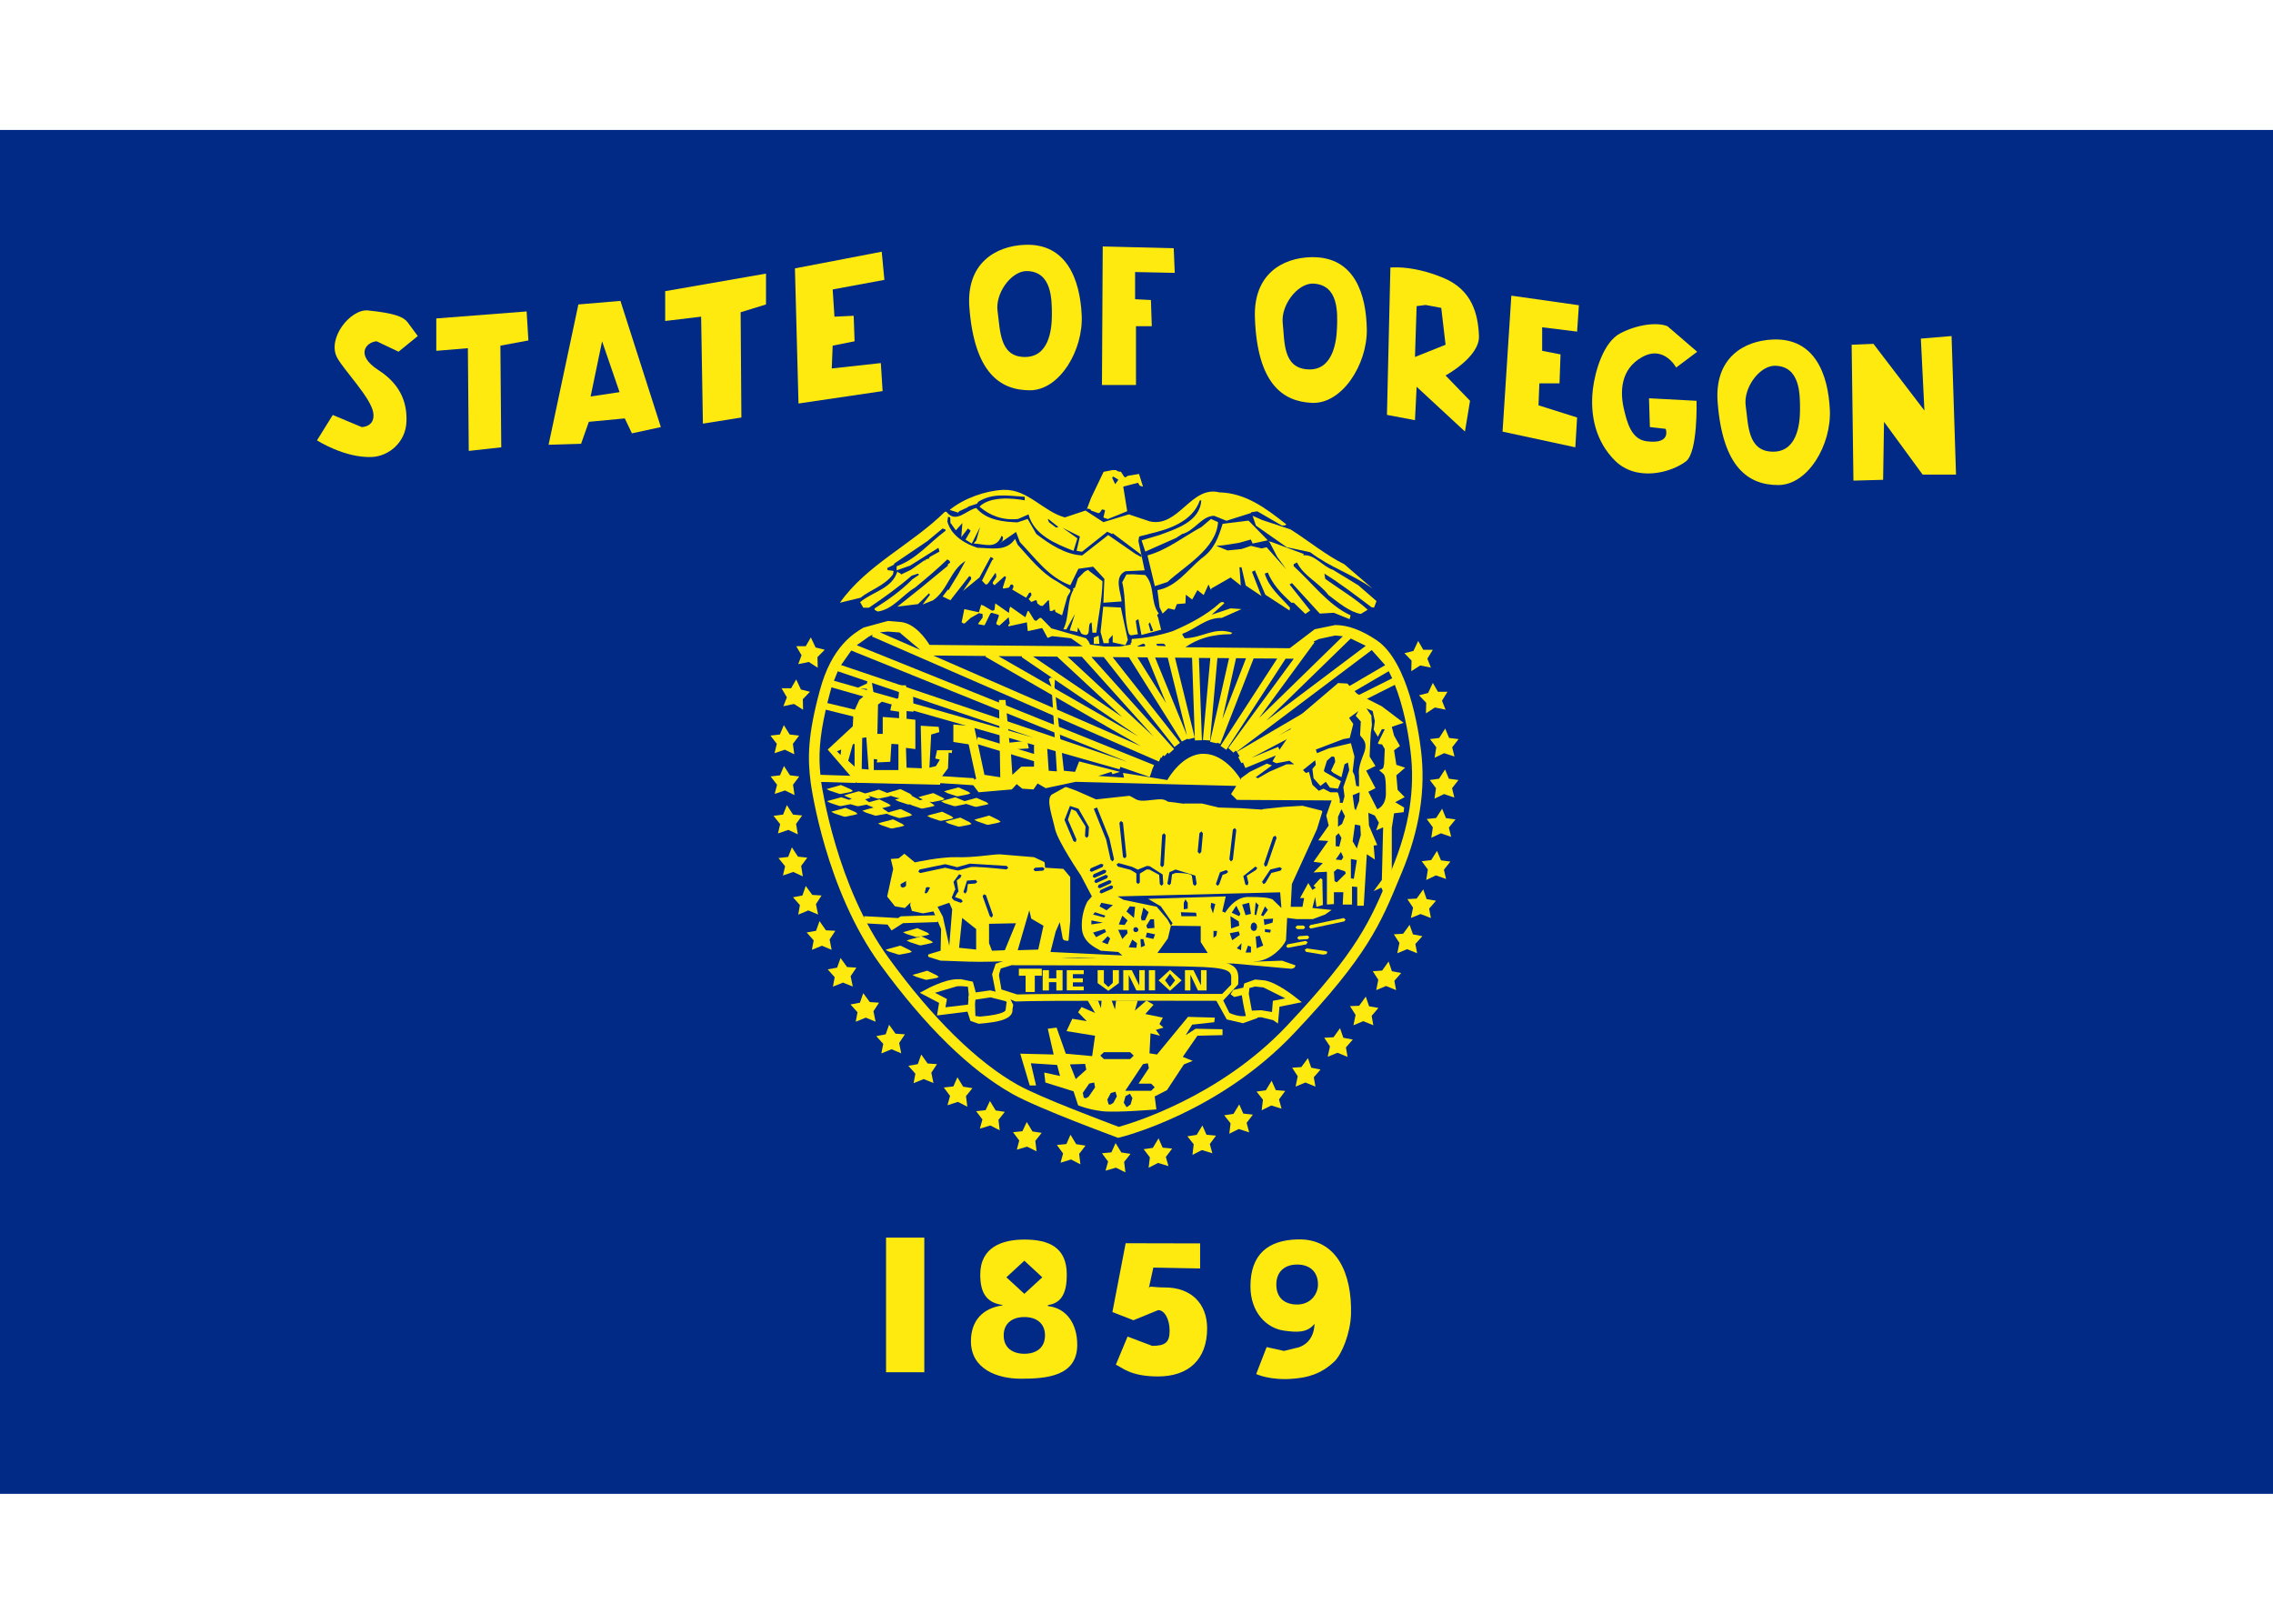 <svg width="70" height="50" viewBox="0 0 70 50" fill="none" xmlns="http://www.w3.org/2000/svg">
<path d="M0 46H70V4.002H0V46Z" fill="#002A86"/>
<path d="M32.28 15.981H32.284L32.594 16.227L32.555 16.24H32.539H32.523L32.508 16.235L32.303 16.079L32.272 15.996V15.993V15.988L32.276 15.985V15.981H32.28ZM30.883 15.085C30.349 15.113 29.689 15.341 29.246 15.702L29.509 15.785L29.536 15.745L29.799 15.623L29.819 15.601L29.831 15.596L30.09 15.51L30.125 15.452C30.565 15.18 30.992 15.259 31.558 15.298V15.407C31.177 15.334 30.49 15.278 30.164 15.601C30.49 15.883 30.898 16.031 31.354 15.981L31.675 15.839C31.836 16.476 32.531 16.753 33.061 16.962L33.179 16.577L32.723 16.252L33.257 16.519L33.155 16.962L33.32 16.99L33.328 16.985L34.089 16.381L34.097 16.373L34.25 16.444L34.27 16.421L35.177 17.103L35.145 17.146L35.149 17.155L34.961 17.052L34.129 16.476L33.328 17.103C32.818 17.08 32.335 16.766 31.915 16.444L31.648 15.981L31.33 16.086C30.922 16.066 30.392 16.031 30.066 15.643C29.764 15.699 29.442 16.142 29.148 15.761H29.097C28.08 16.766 26.687 17.394 25.866 18.56L26.502 18.406C26.785 18.172 27.228 18.046 27.499 17.689L27.519 17.59L27.515 17.586V17.583L27.507 17.578H27.503L27.35 17.558H27.346L27.342 17.555L27.338 17.551L27.334 17.548L27.33 17.543V17.538V17.535L27.326 17.531V17.52L27.323 17.503V17.492L27.527 17.39V17.387H27.531L27.535 17.377L27.538 17.374V17.359V17.355L28.563 16.66L29.03 16.272H29.034L29.038 16.275L29.042 16.279L29.05 16.283L29.101 16.298L29.108 16.303L29.112 16.307V16.31H29.116L29.12 16.318V16.323V16.33L29.116 16.345C28.586 16.746 28.218 17.221 27.613 17.437V17.563L28.029 17.417L28.9 16.868L28.932 16.985L28.641 17.146L28.61 17.178L28.626 17.201H28.61H28.586L28.492 17.241V17.276L28.469 17.253L28.049 17.548L27.754 17.689L27.723 17.653L27.672 17.629L27.664 17.626H27.66L27.656 17.621L27.64 17.601L27.637 17.594C27.472 18.132 26.879 18.215 26.49 18.54V18.544L26.585 18.713H26.761C27.197 18.418 27.668 18.084 28.076 17.727L28.268 17.664L28.292 17.681L28.296 17.684V17.689V17.692V17.699L28.292 17.704V17.707L28.1 17.837C27.731 18.207 27.358 18.466 26.934 18.736V18.744V18.761L26.938 18.771V18.776L26.942 18.783L26.946 18.788H26.95L27.032 18.831C27.507 18.763 27.801 18.313 28.178 18.096C28.543 17.795 28.849 17.538 29.175 17.225L29.246 17.272V17.276L29.258 17.311V17.316V17.319V17.324L29.254 17.331L29.246 17.339L29.195 17.37V17.374L29.191 17.382V17.387H29.187V17.39V17.394V17.397L29.195 17.417L28.37 18.096L27.637 18.68L28.272 18.602L28.61 18.27L28.641 18.313L28.414 18.614L28.736 18.484C29.195 18.162 29.258 17.566 29.733 17.272L29.505 17.689L29.21 18.174L29.195 18.152L29.03 18.368L29.269 18.484L29.85 17.739L29.893 17.762L29.897 17.77L29.901 17.775H29.905V17.779V17.787V17.79L29.909 17.795L29.905 17.837L29.658 18.195L30.164 17.782L30.51 17.146L30.514 17.151L30.529 17.163L30.569 17.178L30.576 17.191H30.58L30.584 17.193V17.198L30.588 17.201V17.209V17.213L30.592 17.221V17.225L30.588 17.229V17.233H30.584H30.58L30.565 17.236L30.561 17.241L30.557 17.244L30.553 17.249V17.253L30.239 17.885H30.243H30.247L30.349 17.994H30.353H30.357H30.361L30.368 17.998H30.372H30.376L30.38 17.994H30.384H30.392L30.416 17.978L30.419 17.971L30.435 17.956L30.651 17.646L30.659 17.649L30.663 17.653L30.671 17.664V17.672L30.675 17.677L30.682 17.759V17.767L30.678 17.775L30.58 17.923L30.576 17.931V17.936V17.943L30.573 17.956L30.576 17.959V17.966V17.971L30.58 17.978L30.628 18.021L30.942 17.739L30.977 17.77L30.981 17.775V17.782L30.883 18.092V18.104L30.887 18.109L30.89 18.112V18.116H30.894L30.898 18.12H30.902L30.906 18.124L31.063 18.096V18.092L31.087 18.076L31.091 18.064L31.114 18.018L31.118 18.014L31.142 17.998H31.169L31.197 18.021L31.208 18.034L31.212 18.057L31.193 18.124L31.169 18.152L31.601 18.406L31.699 18.25H31.754L31.758 18.3V18.308V18.313L31.762 18.316L31.766 18.32L31.774 18.323L31.77 18.328L31.754 18.34L31.703 18.421L31.687 18.434L31.679 18.441H31.675L31.754 18.532L31.782 18.529L31.884 18.484L31.891 18.482H31.899L31.907 18.484L31.915 18.489L31.931 18.504L31.946 18.58L32.041 18.653L32.111 18.658L32.28 18.484H32.284H32.296H32.303L32.331 18.811L32.39 18.814L32.406 18.811L32.464 18.776H32.496L32.492 18.811L32.496 18.819V18.823L32.5 18.831L32.504 18.834V18.839L32.511 18.849H32.516L32.57 18.877L32.574 18.881L32.708 18.947L32.869 18.371L32.959 18.225L32.963 18.207V18.195V18.182V18.174L32.959 18.162L32.955 18.159L32.523 17.885H32.519C32.08 17.646 31.699 17.171 31.354 16.789L31.342 16.778L31.259 16.592C30.996 17.005 30.502 16.868 30.102 16.868C29.756 16.758 29.293 16.511 29.175 16.056L29.195 15.918H29.218L29.23 15.922H29.238L29.25 15.925L29.254 15.93H29.258V15.933L29.262 15.942L29.265 15.945V15.95L29.269 16.099L29.273 16.102L29.277 16.111V16.114H29.281V16.122L29.285 16.126L29.293 16.129L29.43 16.323L29.442 16.325L29.638 16.106L29.603 16.542L29.811 16.272L29.893 16.345L29.733 16.617L29.929 16.738L30.184 16.227L30.066 16.64L30.003 16.715H30V16.723L29.995 16.726V16.73V16.738C30.309 16.746 30.682 16.931 30.843 16.499L30.879 16.526L30.883 16.534L30.887 16.55L30.89 16.566L30.867 16.66L30.773 16.738L31.291 16.381L31.409 16.691C31.895 17.201 32.303 17.782 32.963 18.021L33.21 17.515L33.666 17.45L34.011 17.825L33.98 18.56L34.541 18.52C34.521 18.235 34.29 17.762 34.658 17.59L35.251 17.563L35.059 16.66L35.078 16.534L35.102 16.514L35.361 16.451L35.373 16.444C35.989 16.303 36.723 16.066 36.951 15.407H36.994C36.959 16.066 36.205 16.291 35.706 16.476L35.157 16.64L35.271 16.985L36.217 16.566L36.405 16.444C36.774 16.358 37.014 15.883 37.39 15.883L37.771 16.036L38.525 15.797L38.54 15.772L38.721 15.745L39.478 16.184L39.573 16.177L39.577 16.174H39.584L39.588 16.169L39.616 16.149C38.992 15.655 38.364 15.18 37.551 15.161C36.68 14.944 36.299 16.252 35.412 16.056L34.764 15.839L33.98 16.079L33.43 15.721L32.794 15.933C32.135 15.754 31.648 15.062 30.922 15.085H30.883Z" fill="#FFEA0F"/>
<path d="M35.2 19.823H35.224L35.236 19.828L35.239 19.831L35.243 19.835H35.247L35.251 19.848L35.259 19.851L35.271 19.878V19.883L35.267 19.886L35.255 19.903L35.047 19.921L35.028 19.898H35.031H35.035L35.043 19.893L35.184 19.828L35.196 19.823H35.2ZM35.758 19.82L35.832 19.823L35.844 19.828L35.864 19.84L35.879 19.851L35.899 19.898L35.648 19.886L35.644 19.883L35.628 19.871H35.624V19.863L35.608 19.828L35.758 19.82ZM37.622 18.54L37.575 18.56C37.155 18.948 36.601 19.227 36.115 19.435C35.718 19.564 35.283 19.651 34.863 19.674L34.859 19.679V19.687L34.851 19.697L34.847 19.71V19.765L34.843 19.788L34.808 19.823L34.831 19.848L34.278 19.946L33.571 19.848L33.524 19.749L33.446 19.654L32.614 19.415L32.378 19.349L32.064 19.027H32.06H32.056H32.044H32.041H32.037H32.029L32.025 19.03H32.017L31.923 19.108L31.919 19.113H31.915L31.911 19.118H31.907H31.903H31.899L31.891 19.113H31.887L31.88 19.108L31.876 19.105L31.868 19.101L31.856 19.093L31.848 19.09L31.683 18.823L31.652 18.811L31.577 19.007L31.114 18.681L31.087 18.744L31.071 18.874L30.651 18.58L30.628 18.776L30.623 18.779L30.608 18.791L30.588 18.799L30.573 18.803H30.565H30.557H30.549L30.27 18.638H30.239L30.219 18.615L30.145 18.854L29.697 18.756L29.615 19.164L29.674 19.199H29.685H29.697L29.709 19.196L29.893 19.027L30.149 18.882L30.259 18.905L30.262 19.015L30.129 19.196L30.125 19.207V19.211L30.121 19.219L30.302 19.254L30.31 19.251H30.317L30.325 19.242L30.329 19.239L30.494 18.902L30.502 18.894L30.514 18.882L30.521 18.877L30.525 18.874L30.537 18.869L30.745 18.929L30.749 18.932L30.757 18.944L30.761 18.968L30.682 19.191V19.199V19.203L30.686 19.211L30.69 19.216L30.698 19.223V19.227L30.714 19.239L30.78 19.262L31.063 19.007L31.095 19.199L31.059 19.239L31.055 19.247L31.051 19.251V19.254V19.259V19.262V19.267L31.055 19.274L31.059 19.282L31.063 19.286L31.624 19.164L31.652 19.435L32.088 19.34L32.103 19.349V19.352L32.26 19.639L32.264 19.644L32.402 19.588L32.983 19.654L33.438 19.973L36.346 20.059C36.806 19.651 37.379 19.529 37.897 19.529H37.901L37.932 19.506L37.94 19.498L37.944 19.494V19.49V19.486V19.483C37.379 19.297 37.037 19.644 36.484 19.654L36.417 19.553V19.546V19.541L36.413 19.529V19.526V19.521L36.417 19.518V19.514C36.829 19.367 37.143 19.015 37.626 19.027L38.234 18.756L37.897 18.733L37.316 18.929L37.7 18.58V18.572V18.564H37.697L37.689 18.552H37.685L37.681 18.548L37.677 18.544L37.665 18.54H37.653H37.642H37.638H37.63H37.626H37.622Z" fill="#FFEA0F"/>
<path d="M34.29 14.677L34.443 14.772L34.344 14.909L34.25 14.713L34.262 14.697L34.266 14.693V14.69L34.27 14.685H34.274H34.278L34.282 14.682L34.29 14.677ZM34.27 14.474L33.987 14.529L33.603 15.329L33.469 15.683L33.489 15.663H33.493H33.501L33.571 15.679L33.591 15.699V15.702L33.595 15.706L33.599 15.709L33.603 15.722L33.819 15.8L33.846 15.797L33.866 15.785L33.877 15.777L33.936 15.687L34.015 15.702L34.031 15.722L33.987 15.906L33.98 15.915L33.983 15.93L33.991 15.933L33.999 15.943L34.003 15.946L34.015 15.953H34.023L34.074 15.968H34.082L34.089 15.973L34.101 15.981L34.105 15.988L34.714 15.742L34.592 14.984L35.047 14.866L35.094 14.944L35.11 14.961L35.2 14.984L35.078 14.595L34.737 14.65L34.663 14.697H34.651L34.647 14.693L34.635 14.69L34.631 14.685H34.627L34.619 14.677L34.615 14.674L34.517 14.521L34.49 14.529L34.38 14.496L34.4 14.478L34.27 14.474Z" fill="#FFEA0F"/>
<path d="M38.87 16.013L39.745 16.303C40.275 16.637 40.844 17.103 41.398 17.374L42.273 18.127C41.645 17.677 40.974 17.48 40.35 17.005L39.628 16.851L38.678 16.185L38.576 15.883L38.87 16.013Z" fill="#FFEA0F"/>
<path d="M37.512 16.079C37.453 16.899 36.507 17.414 35.954 17.92L35.565 18.049L35.338 17.103C35.942 16.939 36.46 16.519 37.002 16.227L37.292 15.981L37.512 16.079Z" fill="#FFEA0F"/>
<path d="M39.043 16.637L38.576 16.738L38.521 16.613L38.16 16.715L37.685 16.789L37.457 16.809L37.803 16.95L38.23 16.907L38.525 16.809L38.847 16.887L39.008 16.852L39.616 17.535L39.333 17.146L39.109 16.715L39.066 16.668L39.164 16.691L40.154 17.06L40.134 17.1C40.487 17.06 40.727 17.445 41.053 17.548L41.83 18.022L42.391 18.509L42.316 18.709L42.242 18.701C41.755 18.336 41.28 17.966 40.786 17.664L40.813 17.825C41.249 18.14 41.743 18.431 42.12 18.776L41.908 18.905C41.551 18.842 41.213 18.547 40.911 18.323C40.613 17.931 40.154 17.747 39.942 17.319L39.84 17.374V17.433C40.405 17.944 40.911 18.638 41.594 18.948L41.563 19.066L41.076 18.869L40.644 18.894L39.789 17.956L39.714 17.998L40.35 18.799L40.201 18.905L39.843 18.56H39.769C39.455 18.27 39.204 18.011 39.043 17.629L38.949 17.664C39.086 18.104 39.424 18.368 39.726 18.709L39.714 18.799L38.968 18.313L38.646 17.563L38.556 17.609L38.843 18.343L38.87 18.368L38.364 18.029L38.234 17.468H38.171L38.211 18.029L37.897 17.782L37.296 18.127L37.316 18.152H37.284L37.218 17.998L37.069 18.323L36.876 18.172L36.715 18.462L36.519 18.313L36.507 18.58L36.244 18.602L36.174 18.776L35.977 18.733L35.805 18.894L35.711 18.701L35.644 18.172C36.217 18.074 36.57 17.558 36.994 17.201C37.402 16.914 37.524 16.542 37.653 16.129L38.45 16.031L39.043 16.637Z" fill="#FFEA0F"/>
<path d="M33.952 17.9C33.944 18.454 33.826 18.972 33.764 19.482H33.642L33.618 19.168C33.438 19.196 33.673 19.694 33.304 19.513L33.198 19.317L33.179 19.458L32.943 19.412L33.104 18.905L32.841 19.38H32.747C32.943 18.984 32.841 18.54 33.061 18.152L33.038 18.127L33.104 18.096L33.198 17.807L33.395 17.609L33.501 17.548L33.952 17.9Z" fill="#FFEA0F"/>
<path d="M35.412 19.164L35.51 19.412V19.415L35.506 19.42H35.502V19.423L35.487 19.431L35.467 19.435H35.432L35.373 19.223L35.377 19.211L35.381 19.203L35.392 19.191L35.412 19.164ZM34.902 17.684L34.69 17.689L34.56 17.931C34.69 18.462 34.604 19.007 34.764 19.514L34.784 19.536L34.804 19.553H34.808L34.816 19.556L34.831 19.564L35.047 19.529L35.028 19.458L34.977 19.125L34.996 19.098L35.059 19.066L35.153 19.553L35.758 19.392L35.663 19.007L35.644 18.972L35.64 18.968V18.964V18.957V18.948V18.944V18.94L35.644 18.932L35.648 18.929L35.652 18.922L35.66 18.912L35.663 18.909V18.905L35.687 18.894C35.412 18.529 35.585 18.049 35.271 17.707L34.902 17.684Z" fill="#FFEA0F"/>
<path d="M34.517 18.708L34.733 19.706L34.658 19.867L34.266 19.78V19.553L34.148 19.686V19.805H33.987L33.893 19.458L33.976 18.68L34.517 18.708Z" fill="#FFEA0F"/>
<path d="M33.685 19.828V19.631L33.834 19.576L33.858 19.828H33.685Z" fill="#FFEA0F"/>
<path d="M41.186 26.755L41.421 26.83L41.445 26.896L41.17 27.168L41.1 27.136L41.08 26.845L41.186 26.755ZM41.602 26.45L41.786 26.485L41.692 27.061L41.602 27.046V26.45ZM41.296 26.234L41.37 26.395L41.312 26.485L41.135 26.468L41.296 26.234ZM41.225 25.657L41.312 25.801L41.245 26.068L41.135 26.057V25.746L41.225 25.657ZM41.728 25.389L41.892 25.421L41.908 25.715L41.786 26.128L41.657 25.907L41.728 25.389ZM41.312 24.918L41.421 25.134L41.331 25.37L41.206 25.456V25.154L41.312 24.918ZM41.873 24.397L41.857 24.664L41.751 24.953L41.712 24.887L41.657 24.487L41.873 24.397ZM41.013 23.297H41.068L41.072 23.302H41.076L41.08 23.305L41.084 23.309L41.092 23.313V23.317L41.103 23.337L41.119 23.458L40.99 23.733L41.064 23.8L41.312 23.934L41.406 23.534L41.512 23.481L41.551 23.713L41.37 24.239L41.406 24.522L41.351 24.722H41.261V24.613L41.206 24.417L41.202 24.412H41.198L41.186 24.397H40.986H40.978H40.97L40.758 24.286L40.633 24.341L40.629 24.345L40.625 24.349H40.621H40.617H40.613L40.417 24.165L40.311 23.768L40.216 23.803L40.126 23.713L40.503 23.411L40.523 23.552L40.417 23.678L40.452 23.964L40.664 24.201L40.829 24.075L40.958 24.256L41.206 24.286L41.296 24.055L40.793 23.768L40.77 23.73L40.864 23.426L40.998 23.305L41.013 23.297ZM41.834 21.896L41.751 22.042L41.908 22.218L41.885 22.634V22.638L41.889 22.641L41.892 22.651C41.947 22.739 42.144 22.85 41.998 23.211C41.853 23.572 41.834 23.733 41.853 23.874V24.216L41.767 24.201L41.712 23.874L41.657 23.753L41.712 23.297L41.602 22.885L40.919 23.046L40.558 23.192L40.523 23.081L41.37 22.759L41.567 22.724L41.676 22.293L41.551 22.112V22.108V22.105L41.555 22.1L41.834 21.896ZM42.081 21.813L42.273 21.896L42.34 22.203L42.304 22.47L42.434 22.689L42.556 22.454H42.646L42.434 22.885V22.89L42.438 22.893L42.442 22.897L42.45 22.905L42.454 22.91L42.54 22.92H42.544H42.552L42.564 22.925L42.646 23.066L42.626 23.517L42.603 23.635L42.579 23.667H42.575L42.54 23.69L42.477 23.713H42.469L42.595 23.823C42.666 23.874 42.681 24.035 42.681 24.432C42.681 24.817 42.43 24.915 42.414 24.918L42.14 24.381L42.359 24.271L42.073 23.73L42.359 23.587L42.179 23.297L42.199 22.847L42.214 22.578L42.25 22.328V22.324L42.234 22.077L42.238 22.052V22.049V22.042L42.081 21.813ZM32.35 20.867V20.872L32.339 20.875L32.327 20.884L32.3 20.922L32.386 21.159L32.547 23.753L32.296 23.733L32.241 22.905L31.844 22.94V23.607H31.452L31.177 23.859L31.126 23.081L31.683 23.046L31.632 22.811L31.087 22.869L30.965 21.554H30.765L30.804 23.934L30.317 23.859L29.976 22.258L29.831 22.276L29.76 22.343L29.36 22.309V22.847L29.831 22.92L30.062 23.98L29.952 24.032L29.941 24.035V24.04L29.937 24.043H29.933L29.925 24.055L29.921 24.06V24.062L29.917 24.067V24.075V24.082V24.09V24.095V24.102V24.105L30.137 24.397L31.161 24.309L31.31 24.145L31.483 24.286L31.828 24.309L31.954 24.125L32.205 24.271L33.124 24.075L38.073 24.201L37.912 24.452L38.093 24.631L41.009 24.648L40.844 25.114L40.919 25.421L40.597 25.876L40.903 25.896L40.452 26.539L40.738 26.576L40.452 26.865L40.864 26.845V27.854L41.08 27.839V27.474H41.37L41.351 27.854H41.637V27.298L41.798 27.313V27.889H41.998L42.093 26.304L42.34 26.468L42.304 26.037L42.414 26.022L42.159 25.421L42.14 25.028L42.34 25.114L42.465 25.335L42.379 25.57L42.595 25.476L42.556 27.097L42.304 27.439L42.54 27.333L42.595 27.459L42.862 26.931V25.496L42.932 25.044L43.227 25.009L43.243 24.867L42.968 24.702L43.258 24.546L43.042 24.322L43.003 23.874L43.274 23.639L43.003 23.552L42.932 23.104L43.113 22.971L42.932 22.651L42.862 22.382L43.227 22.258L42.556 21.75L41.79 21.362L41.786 21.355L41.492 21.048L41.213 21.033L41.198 21.04L41.19 21.044L41.186 21.048V21.053L39.836 22.203L39.639 22.744L39.318 23.211L39.188 23.446L39.294 23.497H39.298L39.31 23.501H39.318H39.322L39.333 23.497L39.71 23.426L39.855 23.534H39.624L39.082 23.768L38.741 23.964L38.67 23.934L39.172 23.569L39.015 23.514L39.008 23.517L38.489 23.768L38.218 23.964V24.015C38.191 23.969 37.748 23.227 37.084 23.211C36.421 23.192 35.977 23.969 35.95 24.02L34.584 23.8L34.615 23.945L33.826 23.894L34.223 23.768L34.262 23.839L34.49 23.768L33.234 23.446L33.108 23.768L32.763 23.733L32.476 21.142L32.488 20.922V20.919L32.476 20.907L32.468 20.895L32.46 20.887L32.409 20.872L32.386 20.867H32.382H32.378H32.37H32.366H32.362H32.358H32.355H32.35Z" fill="#FFEA0F"/>
<path d="M38.434 29.117L38.525 29.153V29.331H38.36L38.434 29.117ZM38.234 29.044L38.219 29.26L38.089 29.2L38.234 29.044ZM34.87 28.934L35.016 29.044L34.996 29.185L34.761 29.17L34.87 28.934ZM35.122 28.918H35.212L35.263 29.117L35.137 29.17L35.122 28.918ZM34.113 28.828L34.188 28.898L34.113 29.079L33.936 29.009L34.113 28.828ZM38.796 28.812L38.902 29.117L38.701 29.2L38.67 28.843L38.796 28.812ZM35.322 28.717L35.573 28.772L35.518 28.914L35.283 28.858L35.322 28.717ZM38.148 28.682L38.183 28.788L37.948 28.953L37.873 28.737L38.148 28.682ZM37.371 28.667H37.481L37.461 28.812L37.371 28.878V28.667ZM34.435 28.631H34.71L34.725 28.737L34.564 28.914L34.435 28.631ZM38.956 28.608L39.137 28.631L39.117 28.717L38.956 28.699V28.608ZM34.023 28.608L34.062 28.699L33.756 28.858L33.662 28.717L34.023 28.608ZM34.953 28.553H34.992L35.008 28.556L35.024 28.569L35.043 28.591L35.047 28.596L35.051 28.604L35.055 28.608V28.611V28.616V28.624V28.631V28.636V28.639V28.647L35.051 28.655L35.043 28.667L35.039 28.679L35.031 28.682L35.016 28.69L35.004 28.699L34.992 28.702H34.984H34.98H34.973H34.969H34.965H34.961L34.918 28.679L34.91 28.662L34.906 28.655V28.651V28.647V28.644V28.639L34.902 28.631V28.624L34.906 28.616V28.611V28.608V28.604L34.91 28.596L34.914 28.591L34.918 28.584L34.922 28.573L34.937 28.561L34.941 28.556L34.953 28.553ZM31.287 28.43L30.945 29.26L30.549 29.276L30.459 29.044V28.447L31.287 28.43ZM38.596 28.408H38.627L38.639 28.412L38.65 28.42L38.686 28.451L38.697 28.463L38.713 28.538L38.709 28.569L38.69 28.619L38.686 28.631L38.678 28.644L38.67 28.647L38.662 28.655L38.615 28.667L38.568 28.655L38.56 28.647L38.552 28.644L38.541 28.631L38.537 28.619L38.517 28.569V28.538L38.537 28.455L38.541 28.451L38.576 28.42L38.588 28.412H38.592L38.596 28.408ZM33.611 28.342L33.968 28.412L33.611 28.466V28.342ZM35.428 28.306H35.538L35.553 28.573L35.338 28.591L35.302 28.506L35.428 28.306ZM39.208 28.286L39.188 28.412L38.941 28.483L38.917 28.306L39.208 28.286ZM29.631 28.266L30.062 28.608V29.24L29.536 29.185L29.631 28.266ZM37.893 28.212L38.148 28.372L38.164 28.506L37.913 28.591L37.893 28.212ZM34.564 28.196L34.725 28.342L34.635 28.483L34.455 28.466L34.564 28.196ZM36.366 28.09L36.833 28.105L36.853 28.212H36.382L36.366 28.09ZM33.721 28.09L34.042 28.196L34.003 28.251L33.662 28.161L33.721 28.09ZM31.699 28.03L31.758 28.286L32.135 28.506L31.974 29.24L31.342 29.26L31.699 28.03ZM35.212 27.945L35.373 28.09L35.263 28.342H35.157L35.137 28.251L35.212 27.945ZM38.956 27.909L39.047 28.02L38.902 28.212L38.835 28.181L38.956 27.909ZM34.796 27.909L34.957 27.924L34.922 28.266L34.69 28.066L34.796 27.909ZM38.073 27.889L38.199 28.141L38.164 28.212L37.932 28.105L38.073 27.889ZM38.47 27.799L38.525 28.141L38.36 28.181L38.254 27.854L38.47 27.799ZM37.3 27.799L37.426 27.839L37.355 28.125L37.284 27.924L37.3 27.799ZM33.917 27.799L34.274 27.87L34.078 28.03L33.862 27.909L33.917 27.799ZM29.234 27.799L29.324 28L29.234 29.122L29.038 28.234V28.231L28.873 27.924L29.234 27.799ZM38.67 27.784L38.76 27.87L38.686 28.181L38.635 28.161L38.67 27.784ZM36.507 27.693L36.578 27.799V27.98L36.456 28V27.799L36.507 27.693ZM39.424 27.477L39.463 27.96L39.188 27.693C39.047 27.638 38.866 27.62 38.434 27.62C38.019 27.62 37.748 28.073 37.732 28.105L37.642 28.066L37.748 27.603L35.357 27.678L35.75 27.909L36.111 28.43L36.06 28.506L36.978 28.518V29.009L37.194 29.346H35.644L35.966 28.898L36.06 28.506L35.95 28.306L35.624 27.924V27.921L34.6 27.708L34.419 27.603L39.424 27.477ZM28.559 27.316H28.575L28.634 27.328L28.641 27.333L28.567 27.474L28.539 27.497L28.528 27.505L28.52 27.509H28.516H28.512H28.508H28.504L28.492 27.501L28.484 27.497H28.477L28.516 27.333L28.559 27.316ZM27.892 27.136H27.904V27.262L27.9 27.273L27.892 27.288L27.888 27.293L27.86 27.313L27.794 27.333L27.758 27.313L27.747 27.3L27.731 27.273L27.739 27.222L27.892 27.136ZM32.802 24.239L32.386 24.47L32.374 24.483L32.37 24.487C32.221 24.651 32.41 25.149 32.492 25.531C32.586 25.927 33.285 26.955 33.285 26.955L33.626 27.603L33.485 27.764C33.434 27.859 33.285 28.196 33.32 28.611C33.359 29.024 33.74 29.185 33.901 29.276L34.439 29.314L34.564 29.421L32.351 29.314L32.512 28.682L32.637 28.395L32.727 28.898L32.735 28.91L32.743 28.926L32.747 28.931L32.751 28.934L32.759 28.941L32.778 28.956L32.877 28.973H32.884L32.892 28.969L32.896 28.966L32.908 28.956V28.953L32.959 28.357V27.006L32.747 26.755L32.186 26.72L32.17 26.555H32.166L32.158 26.543L31.844 26.395L30.785 26.307C30.569 26.307 29.956 26.415 29.47 26.395C28.983 26.379 28.174 26.555 28.174 26.555L27.852 26.289L27.672 26.433L27.433 26.45L27.507 26.755L27.33 27.567L27.326 27.579L27.323 27.607V27.61L27.562 27.909L27.868 27.96L28.045 27.788L28.029 27.87L28.084 28.051L28.422 28.125H28.425L28.747 28.066L28.983 28.608L28.967 29.276L28.606 29.384H28.602L28.59 29.396L28.587 29.401V29.404L28.583 29.409L28.579 29.421V29.429V29.436H28.583L28.587 29.447L28.59 29.456L28.594 29.459L28.598 29.464V29.467L28.967 29.582C29.163 29.582 29.721 29.617 30.176 29.617C30.624 29.617 31.503 29.582 31.899 29.562C32.296 29.542 32.747 29.495 33.199 29.495C33.646 29.495 34.729 29.562 34.996 29.562L36.417 29.636L37.987 29.671L39.769 29.832L39.824 29.817L39.855 29.801L39.859 29.794L39.867 29.789L39.871 29.786L39.879 29.774L39.887 29.754L39.895 29.741V29.738V29.734V29.731V29.726L39.483 29.582L38.615 29.613V29.608L38.705 29.601C39.141 29.562 39.514 29.17 39.604 28.953L39.639 28.266L39.93 28.302H40.432L40.809 28.161L41.009 28.02L40.417 27.96L40.503 27.62L40.542 27.924L40.739 27.87L40.723 27.077L40.664 27.046L40.452 27.278L40.523 27.333L40.417 27.403L40.291 27.19L40.036 27.655H40.162L40.111 27.924H39.749L39.785 27.222L40.558 25.531L40.723 24.993L40.719 24.985L40.711 24.978V24.973L40.699 24.961L40.111 24.812L39.53 24.847L38.894 24.915L38.89 24.918H38.882L38.862 24.93L38.219 24.887L37.536 24.867L37.014 24.742H36.472L36.468 24.746L36.46 24.749L35.969 24.686C35.809 24.576 35.703 24.613 35.342 24.648C34.98 24.686 34.996 24.593 34.78 24.505L33.756 24.616L33.14 24.345L32.845 24.239H32.83H32.822H32.818H32.814H32.81H32.802Z" fill="#FFEA0F"/>
<path d="M33.108 25.927L33.057 25.899L32.782 25.248L32.951 24.817L33.214 24.903L33.536 25.468L33.52 25.746L33.465 25.801L33.414 25.746L33.43 25.449L33.136 24.978L32.994 24.915L32.888 25.24L33.151 25.849L33.132 25.919L33.108 25.927ZM36.939 26.289H36.935L36.884 26.229L36.939 25.652L37.002 25.602L37.045 25.665L36.994 26.236L36.939 26.289ZM34.635 26.43L34.584 26.387L34.474 25.338L34.521 25.28L34.584 25.331L34.69 26.375L34.639 26.43H34.635ZM34.258 26.523L34.203 26.473L34.066 25.856L33.685 24.907L33.783 24.863L34.164 25.816L34.309 26.46L34.266 26.523H34.258ZM37.913 26.523H37.905L37.861 26.46L37.967 25.547L38.026 25.496L38.073 25.557L37.967 26.473L37.913 26.523ZM38.976 26.684L38.956 26.681L38.925 26.611L39.212 25.766L39.282 25.735L39.314 25.801L39.023 26.649L38.976 26.684ZM35.789 26.704H35.785L35.734 26.646L35.789 25.711L35.848 25.657L35.899 25.715L35.844 26.649L35.789 26.704ZM33.611 26.845L33.559 26.814L33.587 26.74L33.913 26.598L33.983 26.626L33.956 26.696L33.63 26.842L33.611 26.845ZM38.921 27.222L38.906 27.218L38.866 27.155L39.121 26.775L39.412 26.704L39.479 26.744L39.435 26.81L39.153 26.881L38.972 27.187L38.921 27.222ZM38.395 27.258L38.352 27.235L38.289 26.979L38.662 26.684L38.721 26.727L38.678 26.79L38.395 26.968L38.446 27.18L38.427 27.25L38.395 27.258ZM35.769 27.278L35.718 27.222L35.699 26.94L35.404 26.779L35.314 26.772L35.102 26.901V27.172L35.051 27.222L34.996 27.172V26.901V26.896L34.894 26.83L34.804 26.782L34.427 26.684L34.384 26.621L34.447 26.576L34.863 26.692L34.937 26.727L35.039 26.779L35.322 26.664L35.408 26.674L35.805 26.928L35.824 27.222L35.769 27.278ZM37.5 27.278L37.445 27.222L37.571 26.86L37.771 26.79L37.822 26.85L37.763 26.901L37.65 26.94L37.551 27.222L37.5 27.278ZM36.798 27.278L36.743 27.23L36.707 26.979C36.703 26.936 36.605 26.881 36.205 26.881L36.095 26.923L36.06 27.2L36.017 27.258L35.95 27.215L36.013 26.857L36.205 26.775L36.813 26.963L36.853 27.215L36.806 27.278H36.798Z" fill="#002A86"/>
<path d="M40.358 28.591L40.311 28.549L40.35 28.486L41.374 28.27L41.441 28.314L41.398 28.372L40.37 28.591H40.358ZM40.146 28.611H39.95L39.891 28.556L39.95 28.501H40.146L40.197 28.556L40.146 28.611ZM40.001 28.934L39.946 28.883L39.997 28.828L40.267 28.808L40.322 28.858L40.275 28.918L40.005 28.934H40.001ZM39.659 29.185L39.608 29.145L39.651 29.079L40.205 28.973L40.271 29.012L40.228 29.079L39.667 29.185H39.659ZM40.742 29.396L40.22 29.311L40.181 29.243L40.248 29.205L40.801 29.283L40.876 29.306L40.856 29.377L40.742 29.396Z" fill="#FFEA0F"/>
<path d="M33.701 27.029L33.65 26.999L33.677 26.923L33.999 26.779L34.074 26.81L34.046 26.881L33.721 27.026L33.701 27.029ZM33.752 27.19L33.701 27.155L33.728 27.085L34.05 26.94L34.121 26.968L34.097 27.041L33.772 27.187L33.752 27.19ZM33.858 27.351L33.807 27.32L33.834 27.246L34.16 27.102L34.231 27.129L34.203 27.202L33.881 27.348L33.858 27.351ZM33.913 27.512L33.862 27.477L33.889 27.407L34.215 27.262L34.282 27.288L34.258 27.364L33.936 27.505L33.913 27.512Z" fill="#002A86"/>
<path d="M31.88 26.83L31.825 26.775L31.876 26.72L32.111 26.704L32.17 26.752L32.123 26.81L31.884 26.825L31.88 26.83ZM28.335 26.881L28.28 26.842L28.32 26.775L29.108 26.611L29.379 26.677L29.474 26.704L29.866 26.594L31.004 26.664L31.051 26.724L30.993 26.772C30.62 26.732 29.996 26.677 29.893 26.7L29.505 26.807L29.344 26.775L29.108 26.72L28.351 26.881H28.335ZM29.721 27.512L29.67 27.469L29.78 27.117L30.05 27.097L30.098 27.16L30.035 27.207L29.807 27.222L29.776 27.446L29.733 27.512H29.721ZM29.595 27.799H29.583L29.372 27.721L29.309 27.642L29.399 27.422L29.422 27.391L29.364 27.155L29.536 26.921L29.611 26.951L29.579 27.026L29.466 27.112L29.517 27.454L29.485 27.489L29.411 27.62L29.422 27.627L29.603 27.693L29.65 27.756L29.595 27.799ZM30.529 28.251L30.482 28.212L30.262 27.6L30.298 27.537L30.364 27.564L30.58 28.181L30.549 28.247L30.529 28.251Z" fill="#002A86"/>
<path d="M25.906 23.081L25.886 23.247L25.776 23.136L25.906 23.081ZM27.452 22.905L27.668 22.92V23.713H26.91V23.373L27.02 23.388L27.001 23.478L27.417 23.458L27.452 22.905ZM26.318 22.905V23.607L26.122 23.426L26.263 22.92L26.318 22.905ZM26.679 22.704L26.75 23.695L26.538 23.678L26.553 22.724L26.679 22.704ZM26.84 20.942L26.714 20.962L26.698 21.048L26.392 21.189L26.698 21.214V21.355L26.463 21.554L26.282 21.951L26.263 22.364L25.49 23.081L26.373 24.105L28.948 24.165L29.018 23.894L29.195 23.658L29.215 23.172L29.309 23.192L29.324 23.101H28.857V23.104L28.802 23.356L28.944 23.391L28.822 23.592L28.622 23.639L28.677 22.618L28.928 22.543L28.908 22.382L28.355 22.347L28.386 23.658L27.919 23.639L27.9 23.03L28.19 23.066V22.163L27.919 22.132V21.896L28.135 21.916L28.119 21.37L27.939 21.355L27.9 21.103H27.707L27.668 21.484L27.452 21.715L27.417 21.876L27.688 21.916V22.115L27.185 22.077V22.598H27.02L27.04 21.695L27.326 21.484L26.91 21.39L26.84 20.942Z" fill="#FFEA0F"/>
<path d="M42.878 26.727L42.823 26.86C42.206 28.352 41.83 29.256 39.624 31.595C37.54 33.797 34.839 34.59 34.454 34.7C34.117 34.57 32.08 33.817 31.338 33.404C30.09 32.702 28.712 31.352 27.37 29.503C25.764 27.313 25.309 24.221 25.289 24.078L26.349 24.11L26.357 23.894L25.266 23.859C25.207 23.302 25.23 22.736 25.431 21.853L26.31 22.072L26.361 21.861L25.478 21.649L25.556 21.35L25.607 21.166L34.478 23.69L34.502 23.615L35.408 23.926L35.479 23.72L35.475 23.717L35.542 23.559L26.384 19.868L26.757 19.604L26.875 19.541L26.852 19.599L35.691 23.451L35.746 23.325L35.769 23.337L35.82 23.255L35.86 23.285L35.966 23.172L35.997 23.211L36.158 23.066L33.611 20.228L33.991 20.233L36.17 23.003L36.342 22.873L34.266 20.235L34.768 20.24L36.397 22.834L36.574 22.744L36.582 22.767L36.794 22.716L36.185 20.251L36.711 20.255L36.798 22.799L37.014 22.794L36.923 20.26L37.273 20.263L37.045 22.787L37.265 22.802L37.492 20.263L37.85 20.267L37.265 22.842L37.477 22.89L37.485 22.869L37.579 22.905L38.607 20.275L39.333 20.279L37.587 22.968L37.767 23.089L39.592 20.283H39.792H39.844L37.826 23.034L37.987 23.176L38.054 23.113L38.085 23.148L42.246 20.016L42.226 19.996L42.658 20.482L38.093 23.152L38.175 23.29L38.132 23.309L38.23 23.501L38.278 23.478L38.352 23.65L39.447 23.199L39.365 22.998L38.54 23.337L39.687 22.732L42.956 21.088C43.2 21.704 43.36 22.462 43.439 23.136C43.584 24.294 43.396 25.471 42.878 26.727ZM31.825 22.713L25.682 20.962L25.8 20.671L31.825 22.713ZM26.216 20.032L34.721 23.461L25.902 20.479L26.216 20.032ZM27.703 19.475L28.339 20.012L27.095 19.47L27.342 19.448L27.703 19.475ZM32.877 20.22L33.316 20.223L35.522 22.676L32.877 20.22ZM35.137 22.976L28.739 20.185L30.364 20.2L30.349 20.223L35.137 22.976ZM31.813 20.213L32.57 20.22L32.563 20.228L34.56 22.08L31.813 20.213ZM35.051 22.673L30.749 20.205L31.479 20.208L31.463 20.235L35.051 22.673ZM35.911 21.652L35.028 20.24L35.338 20.243L35.911 21.652ZM35.573 20.248L35.962 20.251L36.554 22.646L35.573 20.248ZM38.372 20.271L37.645 22.143L38.066 20.267L38.372 20.271ZM40.613 19.679L41.119 19.569L41.355 19.592L38.776 22.108L40.483 19.78L40.452 19.757L40.613 19.679ZM42.061 19.886L39 22.19L41.598 19.662L42.061 19.886ZM42.874 20.887L39.588 22.535L39.365 22.654L42.768 20.668L42.874 20.887ZM43.761 23.101C43.686 22.47 43.364 20.373 42.399 19.717C41.928 19.4 41.508 19.247 41.119 19.247L40.487 19.377L39.718 19.961L28.626 19.858C28.504 19.662 28.178 19.199 27.739 19.153L27.342 19.121L26.596 19.325C26.302 19.498 25.611 19.898 25.246 21.267C24.877 22.63 24.865 23.34 24.968 24.11C24.987 24.246 25.427 27.391 27.103 29.696C28.5 31.611 29.87 32.949 31.181 33.687C32.005 34.147 34.294 34.982 34.392 35.022L34.435 35.037L34.486 35.025C34.608 34.994 37.555 34.252 39.855 31.814C42.112 29.432 42.513 28.458 43.121 26.983L43.176 26.853C43.718 25.542 43.91 24.314 43.761 23.101Z" fill="#FFEA0F"/>
<path d="M28.885 24.11L29.984 24.18L29.999 23.964L28.9 23.894L28.885 24.11Z" fill="#FFEA0F"/>
<path d="M30.05 22.9L31.958 23.474L32.021 23.27L30.113 22.693L30.05 22.9Z" fill="#FFEA0F"/>
<path d="M25.843 24.442L25.894 24.447L26.192 24.389L26.267 24.357L26.204 24.306L25.898 24.173L25.568 24.266L25.454 24.299L25.56 24.349L25.843 24.442Z" fill="#FFEA0F"/>
<path d="M26.039 24.875L25.709 24.965L25.596 24.996L25.705 25.051L25.988 25.146L26.039 25.149L26.333 25.087L26.412 25.064L26.349 25.009L26.039 24.875Z" fill="#FFEA0F"/>
<path d="M27.507 25.232L27.48 25.237L27.15 25.323L27.04 25.358L27.142 25.409L27.425 25.507L27.48 25.511L27.774 25.448L27.852 25.421L27.786 25.37L27.507 25.232Z" fill="#FFEA0F"/>
<path d="M28.787 24.809L28.724 24.757L28.622 24.686L28.673 24.694L28.72 24.698L29.018 24.639L29.093 24.608L29.03 24.561L28.747 24.424L28.72 24.427L28.39 24.515L28.28 24.55L28.382 24.6L28.425 24.62H28.414L28.327 24.643L28.312 24.631L28.064 24.498L28.084 24.49L28.021 24.439L27.739 24.302H27.715L27.385 24.397L27.323 24.417L27.067 24.314L26.738 24.407L26.643 24.432L26.463 24.369H26.436L26.106 24.459L25.996 24.495L26.102 24.545L26.235 24.6L26.141 24.628L25.91 24.55L25.58 24.639L25.466 24.671L25.572 24.726L25.855 24.82H25.906L26.192 24.764L26.384 24.82L26.436 24.825L26.691 24.777L26.73 24.797L26.903 24.867L26.671 24.93L26.557 24.965L26.663 25.021L26.946 25.114H26.997L27.291 25.059L27.303 25.056L27.385 25.091L27.668 25.185L27.719 25.189L28.017 25.129L28.092 25.099L28.029 25.051L27.742 24.915H27.723L27.393 25.005L27.358 25.016L27.307 24.977L27.169 24.887L27.362 24.835L27.436 24.809L27.374 24.757L27.087 24.616L27.067 24.62L26.765 24.702L26.742 24.686L26.64 24.613L26.734 24.588L26.812 24.558L26.746 24.505L26.73 24.495L27.016 24.588L27.064 24.593L27.362 24.53L27.428 24.505L27.66 24.576L27.711 24.581L27.676 24.593L27.562 24.623L27.668 24.676L27.951 24.769L28.002 24.774L28.025 24.769L28.08 24.797L28.367 24.895L28.414 24.898L28.708 24.835L28.787 24.809Z" fill="#FFEA0F"/>
<path d="M29.462 24.518H29.513L29.811 24.46L29.886 24.427L29.823 24.381L29.517 24.246L29.187 24.334L29.073 24.369L29.179 24.424L29.462 24.518Z" fill="#FFEA0F"/>
<path d="M29.709 24.671L29.422 24.55L29.093 24.639L28.983 24.676L29.089 24.73L29.372 24.82L29.422 24.825L29.717 24.765L29.752 24.754L30.019 24.84L30.07 24.845L30.364 24.781L30.447 24.757L30.38 24.702L30.07 24.568L29.744 24.659L29.709 24.671Z" fill="#FFEA0F"/>
<path d="M29.364 25.189L29.301 25.134L29.018 24.996L28.991 25.001L28.665 25.087L28.551 25.122L28.657 25.177L28.94 25.272L28.991 25.275L29.285 25.217L29.364 25.189Z" fill="#FFEA0F"/>
<path d="M29.576 25.177L29.548 25.182L29.218 25.267L29.108 25.303L29.21 25.358L29.501 25.451L29.548 25.456L29.846 25.398L29.921 25.37L29.854 25.315L29.576 25.177Z" fill="#FFEA0F"/>
<path d="M30.749 25.252L30.467 25.114L30.443 25.119L30.113 25.209L30.003 25.245L30.105 25.295L30.388 25.393L30.439 25.398L30.737 25.335L30.816 25.307L30.749 25.252Z" fill="#FFEA0F"/>
<path d="M26.604 28.322L27.652 28.377L27.397 28.556L27.774 28.322L28.873 28.287" fill="#FFEA0F"/>
<path d="M27.456 28.651L27.334 28.471L26.6 28.43L26.612 28.212L27.656 28.27L27.743 28.216L28.869 28.181L28.877 28.392L27.809 28.427L27.456 28.651Z" fill="#FFEA0F"/>
<path d="M28.532 28.753L28.261 28.627L27.935 28.717L28.21 28.808L28.532 28.753Z" fill="#FFEA0F"/>
<path d="M28.072 28.725L28.214 28.76L28.426 28.737L28.276 28.674L28.072 28.725ZM28.249 28.855L28.202 28.851L27.915 28.76L27.809 28.706L27.923 28.674L28.249 28.581L28.559 28.717L28.626 28.77L28.543 28.8L28.249 28.855Z" fill="#FFEA0F"/>
<path d="M28.641 29.009L28.37 28.878L28.049 28.973L28.316 29.059L28.641 29.009Z" fill="#FFEA0F"/>
<path d="M28.186 28.981L28.323 29.012L28.539 28.992L28.386 28.926L28.186 28.981ZM28.363 29.11L28.312 29.107L28.025 29.012L27.919 28.961L28.033 28.926L28.363 28.836H28.386L28.673 28.973L28.736 29.019L28.657 29.047L28.363 29.11Z" fill="#FFEA0F"/>
<path d="M27.994 29.295L27.723 29.17L27.397 29.26L27.668 29.346L27.994 29.295Z" fill="#FFEA0F"/>
<path d="M27.538 29.268L27.676 29.303L27.888 29.278L27.739 29.212L27.538 29.268ZM27.711 29.396L27.664 29.393L27.378 29.303L27.271 29.248L27.385 29.212L27.715 29.122H27.739L28.021 29.26L28.084 29.311L28.009 29.338L27.711 29.396Z" fill="#FFEA0F"/>
<path d="M28.822 30.068L28.547 29.942L28.225 30.033L28.496 30.123L28.822 30.068Z" fill="#FFEA0F"/>
<path d="M28.366 30.041L28.504 30.076L28.716 30.053L28.567 29.99L28.366 30.041ZM28.539 30.171L28.492 30.166L28.206 30.076L28.1 30.021L28.213 29.99L28.539 29.895H28.567L28.849 30.033L28.912 30.083L28.838 30.116L28.539 30.171Z" fill="#FFEA0F"/>
<path d="M28.794 30.571L29.163 30.763L29.116 31.017L29.811 30.936L29.815 30.893L29.827 30.743L29.819 30.715L29.835 30.637L29.807 30.383L29.607 30.366L29.474 30.37L28.794 30.571ZM30.039 30.783L30.027 30.916L30.039 31.286L30.18 31.304C30.973 31.238 30.969 31.105 30.969 31.1L30.997 30.876L31.004 30.853L30.957 30.826L30.506 30.712L30.039 30.783ZM30.141 31.525L29.886 31.437L29.795 31.152L28.857 31.269L28.92 30.881L28.327 30.571L28.504 30.476C28.528 30.461 29.089 30.154 29.474 30.154H29.599L29.96 30.229L30.05 30.559L30.494 30.496L31.051 30.634L31.204 30.944L31.181 31.08C31.208 31.391 30.726 31.473 30.2 31.52L30.141 31.525Z" fill="#FFEA0F"/>
<path d="M31.161 29.719L30.82 29.824L30.769 29.997L30.773 30.017L30.765 30.033L30.84 30.468L31.322 30.622C31.77 30.606 33.501 30.602 34.878 30.602C36.256 30.602 37.528 30.606 37.638 30.606L37.916 30.32V30.171C37.924 29.95 37.932 29.821 37.065 29.778C35.946 29.723 31.267 29.723 31.22 29.723L31.208 29.719H31.161ZM31.271 30.838L30.671 30.602L30.553 30.001L30.663 29.676L31.161 29.503H31.224C31.389 29.503 35.966 29.507 37.076 29.562C38.007 29.605 38.152 29.782 38.136 30.178L38.132 30.312L37.661 30.818H37.646C37.646 30.818 36.323 30.814 34.878 30.814C32.908 30.814 31.679 30.821 31.33 30.838H31.271ZM38.839 31.108L39.172 31.163L39.2 30.818L39.585 30.743L38.909 30.406L38.654 30.378L38.478 30.425L38.458 30.606L38.552 31.12L38.839 31.108ZM39.357 31.517L39.208 31.414L38.839 31.324L38.497 31.344L38.395 31.367L38.364 31.269C38.364 31.261 38.297 31.017 38.242 30.637L38.317 30.284L38.654 30.162L38.941 30.189C39.325 30.249 39.887 30.7 39.91 30.72L40.091 30.861L39.404 30.999L39.357 31.517Z" fill="#FFEA0F"/>
<path d="M38.003 30.697L37.897 30.617L37.979 30.484L38.285 30.413L38.415 30.491L38.336 30.625L38.026 30.697H38.003ZM38.278 31.508L37.779 31.391L37.426 30.755L37.532 30.645H37.536L37.642 30.75L37.861 31.191C38.356 31.41 38.568 31.203 38.572 31.203L38.725 31.195L38.729 31.347L38.278 31.508Z" fill="#FFEA0F"/>
<path d="M33.418 32.761L33.453 32.937L33.128 33.228L32.951 32.776L33.418 32.761ZM33.489 30.798L33.724 31.191L33.308 31.01L33.202 31.171L33.469 31.445L33.022 31.371L32.845 31.752L33.724 31.893L33.634 32.521L32.822 32.446L32.539 31.643L32.268 31.678L32.449 32.471L31.42 32.446L31.711 33.425H31.907L31.746 32.741L32.555 32.793L32.645 33.133L32.158 33.027L32.194 33.334L33.061 33.605L33.202 34.036C33.202 34.036 33.489 34.162 33.94 34.217C34.392 34.268 35.612 34.162 35.612 34.162L35.561 33.762L35.938 33.569L36.46 32.776L36.731 32.667L36.425 32.544L36.876 31.893L37.649 31.875V31.694L36.821 31.678L36.515 31.875L36.715 31.552L37.394 31.477L37.414 31.336L36.586 31.312L35.632 32.471L35.4 32.435L35.432 31.819L35.726 31.893L35.597 31.713L35.832 31.643L35.706 31.533L35.812 31.336L35.271 31.226L35.526 30.939L35.306 30.81L34.949 31.12L35.039 30.81H34.372L34.337 31.085L34.231 30.798H33.925L33.905 31.045L33.815 30.81L33.489 30.798Z" fill="#FFEA0F"/>
<path d="M34.804 32.612H33.995L33.885 32.506L33.995 32.4H34.804L34.914 32.506L34.804 32.612ZM35.451 33.588H34.654L35.2 32.768L35.349 32.741L35.381 32.891L35.063 33.369H35.451L35.561 33.48L35.451 33.588ZM33.438 33.82L33.375 33.8L33.347 33.651L33.544 33.365L33.697 33.334L33.724 33.483L33.524 33.774L33.438 33.82ZM34.191 34.016L34.14 34.005L34.101 33.86L34.207 33.659L34.352 33.616L34.395 33.761L34.286 33.961L34.191 34.016ZM34.713 34.087L34.686 34.084L34.607 33.953L34.662 33.754L34.796 33.679L34.874 33.812L34.819 34.008L34.713 34.087Z" fill="#002A86"/>
<path d="M31.632 29.997H31.424V29.875H32.036V29.997H31.821V30.5H31.632V29.997Z" fill="#FFEA0F"/>
<path d="M31.679 30.456H31.777V29.954H31.989V29.922H31.471V29.954H31.679V30.456ZM31.868 30.546H31.585V30.045H31.377V29.829H32.084V30.045H31.868V30.546Z" fill="#FFEA0F"/>
<path d="M32.111 30.5V29.875H32.303V30.126H32.531V29.875H32.723V30.5H32.531V30.244H32.303V30.5H32.111Z" fill="#FFEA0F"/>
<path d="M32.853 30.5V29.875H33.375V29.997H33.041V30.126H33.347V30.249H33.041V30.378H33.375V30.496H32.853" fill="#FFEA0F"/>
<path d="M34.458 29.875V30.272L34.133 30.511L33.803 30.272V29.875H33.995V30.264L34.133 30.393L34.27 30.264V29.875H34.458Z" fill="#FFEA0F"/>
<path d="M34.592 29.875H34.855L35.082 30.34H35.086V29.875H35.255V30.5H34.996L34.761 30.02V30.5H34.592V29.875Z" fill="#FFEA0F"/>
<path d="M35.381 30.496H35.573V29.875H35.381V30.496Z" fill="#FFEA0F"/>
<path d="M36.032 29.985L35.879 30.189L36.032 30.393L36.189 30.189L36.032 29.985ZM35.679 30.189L36.032 29.864L36.389 30.189L36.032 30.511L35.679 30.189Z" fill="#FFEA0F"/>
<path d="M36.492 29.875H36.755L36.986 30.34V29.875H37.159V30.5H36.892L36.664 30.02H36.66V30.5H36.492V29.875Z" fill="#FFEA0F"/>
<path d="M24.143 23.587L24.328 23.874L24.614 23.909L24.422 24.165L24.469 24.483L24.175 24.341L23.857 24.447L23.931 24.165L23.731 23.909L24.022 23.874L24.143 23.587Z" fill="#FFEA0F"/>
<path d="M24.139 22.328L24.32 22.618L24.61 22.651L24.418 22.905L24.461 23.227L24.171 23.086L23.853 23.192L23.923 22.905L23.727 22.651L24.018 22.618L24.139 22.328Z" fill="#FFEA0F"/>
<path d="M24.52 20.922L24.665 21.232L24.944 21.302L24.724 21.531L24.732 21.856L24.453 21.677L24.124 21.747L24.233 21.473L24.069 21.194H24.363L24.52 20.922Z" fill="#FFEA0F"/>
<path d="M24.971 19.627L25.117 19.938L25.399 20.008L25.175 20.235L25.183 20.562L24.909 20.384L24.583 20.451L24.685 20.177L24.52 19.898H24.814L24.971 19.627Z" fill="#FFEA0F"/>
<path d="M24.233 24.792L24.422 25.084L24.704 25.111L24.516 25.37L24.571 25.692L24.277 25.554L23.959 25.665L24.026 25.378L23.821 25.122L24.116 25.084L24.233 24.792Z" fill="#FFEA0F"/>
<path d="M24.387 26.092L24.575 26.379L24.861 26.41L24.673 26.664L24.724 26.986L24.43 26.85L24.112 26.959L24.178 26.674L23.974 26.422L24.273 26.387L24.387 26.092Z" fill="#FFEA0F"/>
<path d="M24.814 27.281L25.015 27.557L25.301 27.575L25.128 27.842L25.195 28.161L24.893 28.035L24.583 28.164L24.634 27.87L24.422 27.63L24.712 27.575L24.814 27.281Z" fill="#FFEA0F"/>
<path d="M25.238 28.364L25.435 28.647L25.725 28.662L25.549 28.93L25.611 29.248L25.313 29.122L25.003 29.248L25.058 28.956L24.842 28.714L25.132 28.662L25.238 28.364Z" fill="#FFEA0F"/>
<path d="M25.886 29.499L26.086 29.778L26.373 29.797L26.196 30.061L26.263 30.378L25.961 30.257L25.651 30.382L25.705 30.091L25.49 29.849L25.78 29.797L25.886 29.499Z" fill="#FFEA0F"/>
<path d="M26.585 30.582L26.785 30.856L27.071 30.876L26.899 31.14L26.965 31.462L26.663 31.336L26.353 31.462L26.408 31.171L26.192 30.931L26.483 30.876L26.585 30.582Z" fill="#FFEA0F"/>
<path d="M27.381 31.555L27.578 31.83L27.868 31.85L27.691 32.117L27.754 32.435L27.456 32.31L27.142 32.438L27.201 32.144L26.985 31.905L27.275 31.85L27.381 31.555Z" fill="#FFEA0F"/>
<path d="M28.371 32.471L28.567 32.748L28.857 32.768L28.681 33.032L28.747 33.349L28.445 33.228L28.135 33.354L28.19 33.062L27.974 32.819L28.265 32.768L28.371 32.471Z" fill="#FFEA0F"/>
<path d="M29.485 33.173L29.662 33.463L29.948 33.507L29.748 33.754L29.791 34.079L29.501 33.93L29.179 34.033L29.258 33.746L29.065 33.487L29.36 33.455L29.485 33.173Z" fill="#FFEA0F"/>
<path d="M30.486 33.903L30.663 34.194L30.945 34.237L30.749 34.484L30.788 34.806L30.498 34.657L30.176 34.755L30.255 34.472L30.062 34.217L30.353 34.185L30.486 33.903Z" fill="#FFEA0F"/>
<path d="M31.62 34.55L31.797 34.841L32.08 34.884L31.884 35.131L31.923 35.453L31.632 35.309L31.314 35.402L31.389 35.12L31.197 34.864L31.487 34.834L31.62 34.55Z" fill="#FFEA0F"/>
<path d="M32.967 34.942L33.143 35.233L33.43 35.277L33.234 35.531L33.273 35.853L32.983 35.704L32.661 35.803L32.739 35.52L32.547 35.257L32.841 35.229L32.967 34.942Z" fill="#FFEA0F"/>
<path d="M34.356 35.198L34.533 35.488L34.816 35.531L34.619 35.779L34.659 36.101L34.368 35.956L34.046 36.049L34.125 35.767L33.936 35.513L34.227 35.485L34.356 35.198Z" fill="#FFEA0F"/>
<path d="M27.287 42.256H28.465V38.11H27.287V42.256Z" fill="#FFEA0F"/>
<path d="M30.993 39.332L31.546 39.841L32.099 39.332L31.546 38.821L30.993 39.332ZM32.182 41.121C32.182 40.732 31.899 40.556 31.546 40.556C31.197 40.556 30.91 40.732 30.91 41.121C30.91 41.514 31.197 41.687 31.546 41.687C31.899 41.687 32.182 41.514 32.182 41.121ZM30.871 40.183C30.364 40.112 30.188 39.791 30.188 39.249C30.188 38.404 30.863 38.17 31.546 38.17C32.292 38.17 32.853 38.401 32.853 39.249C32.853 39.763 32.724 40.124 32.272 40.187V40.218C32.853 40.281 33.175 40.772 33.175 41.411C33.175 42.385 32.217 42.455 31.436 42.455C30.714 42.455 29.901 42.158 29.901 41.302C29.901 40.654 30.278 40.281 30.871 40.198V40.183Z" fill="#FFEA0F"/>
<path d="M34.725 41.157L35.483 41.443C35.895 41.443 36.02 41.33 36.02 40.975C36.02 40.598 35.844 40.329 35.663 40.344L34.906 40.654L34.258 40.402L34.666 38.283L36.959 38.288V39.06L35.518 39.033L35.377 39.68C35.408 39.574 35.444 39.645 35.879 39.645C36.68 39.645 37.175 40.14 37.175 40.905C37.175 41.863 36.601 42.385 35.663 42.385C34.792 42.385 34.545 42.095 34.364 42.024L34.725 41.157Z" fill="#FFEA0F"/>
<path d="M39.946 38.939C39.545 38.939 39.306 39.178 39.306 39.554C39.306 39.979 39.577 40.17 39.946 40.17C40.373 40.17 40.589 39.838 40.589 39.554C40.589 39.154 40.33 38.939 39.946 38.939ZM39.008 41.481L39.541 41.599L39.875 41.517C40.126 41.481 40.464 41.29 40.483 40.764C40.256 41.053 39.922 41.026 39.549 40.975C39.008 40.905 38.509 40.414 38.509 39.609C38.509 38.62 39.059 38.185 39.965 38.165C41.17 38.134 41.641 39.224 41.606 40.474C41.586 41.046 41.335 41.682 41.1 41.919C40.676 42.326 40.236 42.42 39.855 42.452C39.129 42.523 38.686 42.311 38.686 42.311L39.008 41.481Z" fill="#FFEA0F"/>
<path d="M12.866 10.348L12.274 10.83L11.599 10.509C11.277 10.533 10.927 10.929 11.653 11.396C12.411 11.882 12.537 12.499 12.517 12.989C12.493 13.613 11.983 14.053 11.438 14.073C10.602 14.101 9.762 13.56 9.762 13.56L10.248 12.778L11.139 13.151C11.139 13.151 11.571 13.151 11.493 12.695C11.41 12.236 10.59 11.396 10.386 11.019C10.06 10.427 10.79 9.509 11.332 9.559C12.136 9.642 12.411 9.751 12.544 9.912L12.866 10.348Z" fill="#FFEA0F"/>
<path d="M13.436 9.806V10.803L14.409 10.722L14.436 13.885L15.437 13.774L15.41 10.644L16.273 10.483L16.218 9.59L13.436 9.806Z" fill="#FFEA0F"/>
<path d="M18.542 10.509L19.08 12.075L18.189 12.209L18.542 10.509ZM19.107 9.265L17.812 9.375L16.894 13.696L17.895 13.666L18.134 12.989L19.241 12.884L19.461 13.344L20.352 13.151L19.107 9.265Z" fill="#FFEA0F"/>
<path d="M20.485 8.966V9.884L21.592 9.751L21.647 13.045L22.832 12.856L22.809 9.615L23.59 9.375V8.425L20.485 8.966Z" fill="#FFEA0F"/>
<path d="M24.481 8.264L24.591 12.425L27.181 12.043L27.126 11.18L25.615 11.346L25.643 10.644L26.318 10.509L26.29 9.724L25.698 9.751L25.643 8.913L27.236 8.618L27.154 7.751L24.481 8.264Z" fill="#FFEA0F"/>
<path d="M31.589 8.347H31.64C32.394 8.375 32.394 9.215 32.394 9.701C32.394 10.188 32.288 11.019 31.53 10.992C30.777 10.969 30.804 10.156 30.722 9.587C30.643 9.046 31.118 8.377 31.589 8.347ZM31.558 7.539C30.667 7.574 29.744 8.103 29.854 9.481C30.011 11.479 30.8 12.018 31.719 12.018C32.633 12.018 33.367 10.78 33.312 9.701C33.261 8.618 32.853 7.484 31.558 7.539Z" fill="#FFEA0F"/>
<path d="M36.146 7.644L33.96 7.589L33.936 11.856H34.984V10.045H35.471L35.444 9.238L34.957 9.214V8.377L36.178 8.402L36.146 7.644Z" fill="#FFEA0F"/>
<path d="M40.413 8.732L40.472 8.735C41.225 8.79 41.194 9.63 41.174 10.113C41.155 10.599 41.013 11.432 40.26 11.373C39.502 11.321 39.565 10.509 39.502 9.94C39.451 9.391 39.946 8.747 40.413 8.732ZM40.381 7.919C39.498 7.939 38.592 8.44 38.647 9.799C38.721 11.801 39.494 12.37 40.409 12.405C41.327 12.445 42.104 11.231 42.093 10.153C42.077 9.064 41.72 7.914 40.421 7.919H40.381Z" fill="#FFEA0F"/>
<path d="M43.906 9.391L44.385 9.481L44.518 10.616L43.576 10.992L43.627 9.426L43.906 9.391ZM42.964 8.233L42.819 8.236L42.713 12.775L43.576 12.939L43.627 11.91L45.115 13.288L45.272 12.342L44.518 11.562C44.518 11.562 45.57 10.992 45.547 10.348C45.519 9.701 45.358 8.913 44.408 8.539C43.733 8.264 43.207 8.229 42.964 8.233Z" fill="#FFEA0F"/>
<path d="M46.544 9.104L46.273 13.291L48.514 13.774L48.569 12.856L47.38 12.481L47.407 11.804H48.027L48.059 10.913L47.493 10.803V10.078L48.569 10.211L48.624 9.399L46.544 9.104Z" fill="#FFEA0F"/>
<path d="M52.27 10.83L51.619 11.318C51.619 11.318 51.246 10.616 50.571 10.996C49.896 11.369 49.896 12.075 50.002 12.559C50.112 13.045 50.249 13.525 50.704 13.587C51.485 13.693 51.297 13.206 51.297 13.206L50.81 13.15L50.783 12.264L52.247 12.342C52.247 12.342 52.294 13.92 51.921 14.207C51.458 14.559 50.394 14.843 49.731 14.179C49.162 13.613 48.954 12.821 49.056 11.97C49.123 11.429 49.382 10.533 49.896 10.266C50.406 9.995 51.026 9.912 51.352 10.045L52.27 10.835" fill="#FFEA0F"/>
<path d="M54.633 11.263H54.68C55.438 11.29 55.434 12.131 55.434 12.614C55.434 13.1 55.328 13.935 54.571 13.908C53.817 13.882 53.844 13.072 53.762 12.503C53.684 11.958 54.162 11.29 54.633 11.263ZM54.598 10.455C53.707 10.49 52.788 11.019 52.898 12.398C53.055 14.395 53.844 14.936 54.763 14.936C55.681 14.936 56.407 13.693 56.352 12.614C56.301 11.534 55.893 10.4 54.598 10.455Z" fill="#FFEA0F"/>
<path d="M57.024 10.616L57.079 14.8L57.993 14.775L58.021 12.989L59.21 14.614H60.238L60.101 10.348L59.155 10.427L59.265 12.641L57.695 10.588L57.02 10.616" fill="#FFEA0F"/>
<path d="M44.503 23.694L44.318 23.979L44.032 24.019L44.224 24.271L44.177 24.593L44.471 24.452L44.789 24.558L44.718 24.271L44.915 24.019L44.62 23.979L44.503 23.694Z" fill="#FFEA0F"/>
<path d="M44.507 22.434L44.322 22.724L44.039 22.759L44.232 23.011L44.181 23.333L44.475 23.192L44.793 23.297L44.722 23.011L44.919 22.759L44.628 22.724L44.507 22.437" fill="#FFEA0F"/>
<path d="M44.126 21.028L43.981 21.339L43.702 21.41L43.922 21.641L43.914 21.967L44.189 21.786L44.518 21.853L44.408 21.578L44.577 21.302H44.283L44.126 21.028Z" fill="#FFEA0F"/>
<path d="M43.675 19.737L43.529 20.044L43.251 20.114L43.47 20.341L43.462 20.668L43.737 20.492L44.067 20.558L43.957 20.283L44.126 20.008H43.831L43.675 19.737Z" fill="#FFEA0F"/>
<path d="M44.412 24.902L44.228 25.189L43.938 25.22L44.126 25.476L44.079 25.798L44.373 25.66L44.691 25.77L44.62 25.483L44.825 25.232L44.53 25.192L44.412 24.902Z" fill="#FFEA0F"/>
<path d="M44.255 26.201L44.075 26.485L43.784 26.52L43.973 26.775L43.922 27.097L44.22 26.956L44.534 27.066L44.467 26.782L44.667 26.531L44.377 26.493L44.255 26.201Z" fill="#FFEA0F"/>
<path d="M43.831 27.387L43.627 27.67L43.341 27.686L43.517 27.949L43.451 28.267L43.749 28.146L44.067 28.27L44.012 27.98L44.224 27.736L43.934 27.686L43.831 27.387Z" fill="#FFEA0F"/>
<path d="M43.411 28.478L43.211 28.753L42.925 28.77L43.097 29.036L43.031 29.354L43.333 29.228L43.643 29.354L43.588 29.067L43.804 28.828L43.514 28.772L43.411 28.478Z" fill="#FFEA0F"/>
<path d="M42.764 29.608L42.564 29.887L42.277 29.907L42.446 30.171L42.383 30.488L42.685 30.362L42.995 30.488L42.941 30.201L43.152 29.962L42.866 29.907L42.764 29.608Z" fill="#FFEA0F"/>
<path d="M42.061 30.688L41.857 30.971L41.575 30.982L41.747 31.253L41.681 31.571L41.983 31.445L42.293 31.571L42.242 31.281L42.45 31.037L42.163 30.987L42.061 30.688Z" fill="#FFEA0F"/>
<path d="M41.268 31.661L41.068 31.94L40.782 31.956L40.958 32.222L40.888 32.541L41.19 32.418L41.5 32.544L41.449 32.254L41.661 32.011L41.37 31.956L41.268 31.661Z" fill="#FFEA0F"/>
<path d="M40.279 32.584L40.075 32.859L39.793 32.878L39.965 33.141L39.899 33.46L40.201 33.334L40.511 33.46L40.46 33.173L40.668 32.934L40.381 32.878L40.279 32.584Z" fill="#FFEA0F"/>
<path d="M39.161 33.279L38.984 33.573L38.697 33.613L38.894 33.863L38.854 34.189L39.149 34.041L39.467 34.139L39.388 33.855L39.581 33.593L39.29 33.568L39.161 33.279Z" fill="#FFEA0F"/>
<path d="M38.164 34.008L37.987 34.3L37.7 34.343L37.897 34.59L37.858 34.911L38.148 34.766L38.47 34.869L38.391 34.577L38.584 34.323L38.289 34.291L38.164 34.008Z" fill="#FFEA0F"/>
<path d="M37.029 34.657L36.853 34.947L36.566 34.99L36.762 35.236L36.723 35.563L37.014 35.414L37.336 35.513L37.257 35.229L37.449 34.97L37.155 34.942L37.029 34.657Z" fill="#FFEA0F"/>
<path d="M35.679 35.053L35.502 35.347L35.22 35.387L35.412 35.639L35.373 35.96L35.663 35.81L35.985 35.908L35.903 35.626L36.099 35.367L35.805 35.34L35.679 35.053Z" fill="#FFEA0F"/>
</svg>
